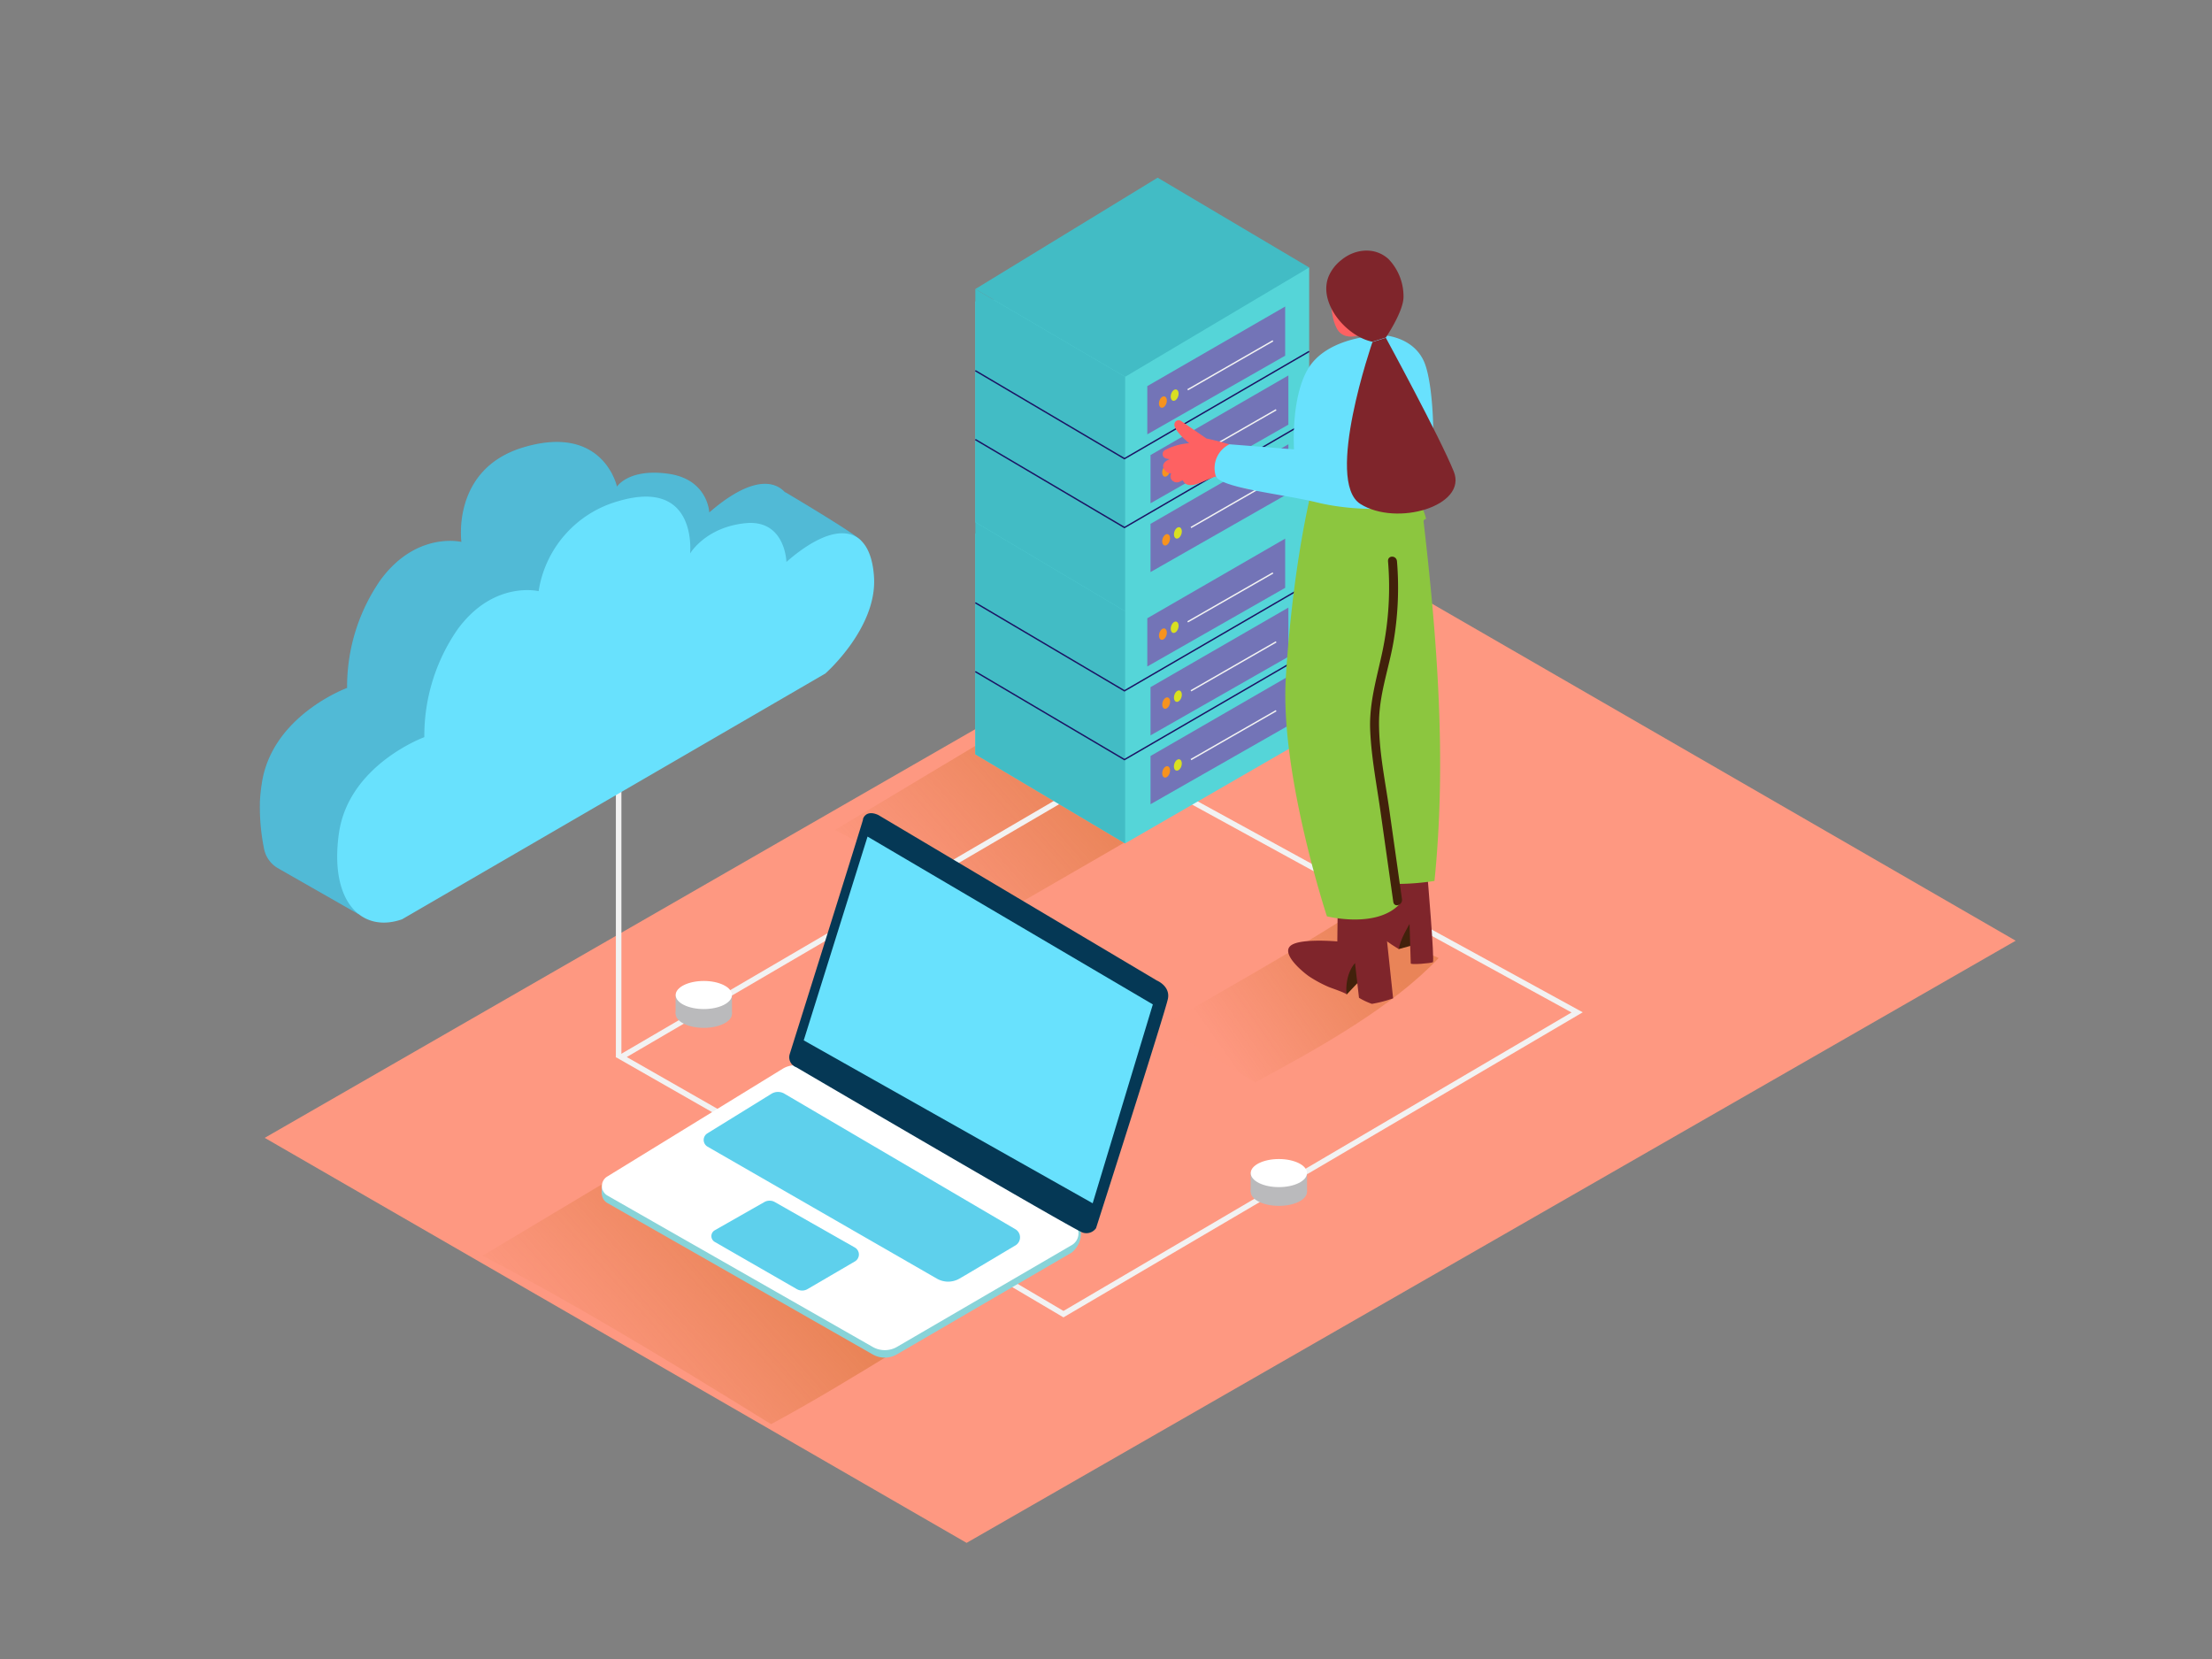 <svg xmlns="http://www.w3.org/2000/svg" xmlns:xlink="http://www.w3.org/1999/xlink" id="Layer_1" data-name="Layer 1" viewBox="0 0 400 300"><rect x="0" y="0" width="400" height="300" fill="#808080" stroke="none"/><defs><linearGradient id="linear-gradient" x1="162.34" y1="167.04" x2="194.27" y2="138.79" gradientUnits="userSpaceOnUse"><stop offset="0" stop-color="#bf5a00" stop-opacity="0.03"></stop><stop offset="0.84" stop-color="#bf5a00" stop-opacity="0.84"></stop><stop offset="1" stop-color="#bf5a00"></stop></linearGradient><linearGradient id="linear-gradient-2" x1="221.25" y1="189.95" x2="248.6" y2="170.72" xlink:href="#linear-gradient"></linearGradient><linearGradient id="linear-gradient-3" x1="107.45" y1="254.01" x2="139.38" y2="225.76" xlink:href="#linear-gradient"></linearGradient></defs><title>81-90</title><path d="M47.87,205.76,174.79,279,364.5,170.11,237.42,96.74Z" fill="#fe9881"></path><path d="M222.48,140.83l-29.15-16.12L151,150.08c9.27,4.86,18.26,9.95,28.53,16.06C193.87,157.74,208.41,149.67,222.48,140.83Z" opacity="0.32" fill="url(#linear-gradient)"></path><path d="M243.51,165.85c-10.89,6.88-22.15,13.15-33.28,19.65,5.05,3,10.53,6.38,16.74,10.22,11.59-6.24,24.73-13.55,33.19-22.48Z" opacity="0.32" fill="url(#linear-gradient-2)"></path><path d="M139.43,257.53c15-8.07,29.21-17.77,44.08-26l-53.9-29.8L87.28,227.07C102.95,235.28,117.76,244.12,139.43,257.53Z" opacity="0.32" fill="url(#linear-gradient-3)"></path><polygon points="149.23 212.22 112.34 191.15 203.09 138.09 285.2 183.07 192.31 237.64 149.23 212.22" fill="none" stroke="#f2f2f2" stroke-miterlimit="10"></polygon><polyline points="108.81 214.25 108.8 215.88 109.62 216.89" fill="#adcee1"></polyline><path d="M141.5,194.63l-31.76,19.51a2,2,0,0,0,.05,3.38l48,27.39a4.4,4.4,0,0,0,4.4,0l31.61-18.41c2.3-1.87,2.14-5.42,0-5.58l-47.69-26.33A4.47,4.47,0,0,0,141.5,194.63Z" fill="#88d3d8"></path><path d="M141.51,193.28l-31.76,19.51a2,2,0,0,0,.05,3.38l48,27.39a4.4,4.4,0,0,0,4.4,0l31.61-18.41a2.44,2.44,0,0,0,0-4.22l-47.69-27.68A4.47,4.47,0,0,0,141.51,193.28Z" fill="#fff"></path><path d="M142.81,190.6s13.33-42.41,13.25-42.41.42-1.89,2.77-.81l50.37,29.93s2.44,1,2,3.28-13,41.5-13,41.5a2.13,2.13,0,0,1-2.39.81C194.19,222.41,144,193,144,193A1.93,1.93,0,0,1,142.81,190.6Z" fill="#053855"></path><polygon points="156.88 151.28 208.47 181.63 197.59 217.59 145.34 188.13 156.88 151.28" fill="#68e1fd"></polygon><path d="M139.54,197.77l-11.61,7.17a1.4,1.4,0,0,0,0,2.4l41.48,23.87a4.09,4.09,0,0,0,4.09,0c2.68-1.55,7.29-4.33,10.12-6a1.7,1.7,0,0,0,0-2.92l-41.75-24.5A2.26,2.26,0,0,0,139.54,197.77Z" fill="#68e1fd"></path><path d="M140.09,217.36l14.49,8.23a1.45,1.45,0,0,1,0,2.52l-8.56,5a1.93,1.93,0,0,1-1.93,0l-14.83-8.53a1.21,1.21,0,0,1,0-2.11l8.91-5.07A1.93,1.93,0,0,1,140.09,217.36Z" fill="#68e1fd"></path><path d="M139.54,197.77l-11.61,7.17a1.4,1.4,0,0,0,0,2.4l41.48,23.87a4.09,4.09,0,0,0,4.09,0c2.68-1.55,7.29-4.33,10.12-6a1.7,1.7,0,0,0,0-2.92l-41.75-24.5A2.26,2.26,0,0,0,139.54,197.77Z" fill="#053855" opacity="0.1"></path><path d="M140.09,217.36l14.49,8.23a1.45,1.45,0,0,1,0,2.52l-8.56,5a1.93,1.93,0,0,1-1.93,0l-14.83-8.53a1.21,1.21,0,0,1,0-2.11l8.91-5.07A1.93,1.93,0,0,1,140.09,217.36Z" fill="#053855" opacity="0.1"></path><polyline points="236.74 90.34 236.74 133.3 203.46 152.51 176.37 136.4 176.37 96.48" fill="#55d5d8"></polyline><polygon points="203.46 152.51 203.46 110.12 176.37 94.25 176.37 136.4 203.46 152.51" fill="#42bcc5"></polygon><polygon points="209.34 74.11 236.74 90.34 203.46 110.12 176.37 94.25 209.34 74.11" fill="#5d5bc4"></polygon><polygon points="232.4 97.4 232.4 106.3 207.47 120.52 207.47 111.8 232.4 97.4" fill="#7374b7"></polygon><ellipse cx="210.3" cy="114.68" rx="1.06" ry="0.67" transform="translate(38.96 282.07) rotate(-72.94)" fill="#f7931e"></ellipse><ellipse cx="212.42" cy="113.44" rx="1.06" ry="0.67" transform="translate(41.65 283.22) rotate(-72.94)" fill="#d9e021"></ellipse><line x1="214.77" y1="112.45" x2="230.19" y2="103.61" fill="none" stroke="#f2f2f2" stroke-miterlimit="10" stroke-width="0.25"></line><polygon points="232.98 109.87 232.98 118.76 208.05 132.98 208.05 124.26 232.98 109.87" fill="#7374b7"></polygon><ellipse cx="210.88" cy="127.15" rx="1.06" ry="0.67" transform="translate(27.46 291.44) rotate(-72.94)" fill="#f7931e"></ellipse><ellipse cx="213.01" cy="125.9" rx="1.06" ry="0.67" transform="translate(30.15 292.59) rotate(-72.94)" fill="#d9e021"></ellipse><line x1="215.36" y1="124.92" x2="230.77" y2="116.07" fill="none" stroke="#f2f2f2" stroke-miterlimit="10" stroke-width="0.25"></line><polygon points="232.98 122.31 232.98 131.21 208.05 145.43 208.05 136.71 232.98 122.31" fill="#7374b7"></polygon><ellipse cx="210.88" cy="139.59" rx="1.06" ry="0.67" transform="translate(15.56 300.23) rotate(-72.94)" fill="#f7931e"></ellipse><ellipse cx="213.01" cy="138.34" rx="1.06" ry="0.67" transform="translate(18.25 301.38) rotate(-72.94)" fill="#d9e021"></ellipse><line x1="215.36" y1="137.36" x2="230.77" y2="128.52" fill="none" stroke="#f2f2f2" stroke-miterlimit="10" stroke-width="0.25"></line><polyline points="176.37 109 203.34 124.92 236.74 105.52" fill="none" stroke="#1b1464" stroke-miterlimit="10" stroke-width="0.25"></polyline><polyline points="176.37 121.45 203.34 137.36 236.74 117.97" fill="none" stroke="#1b1464" stroke-miterlimit="10" stroke-width="0.25"></polyline><polyline points="236.74 48.37 236.74 91.32 203.46 110.53 176.37 94.42 176.37 54.51" fill="#55d5d8"></polyline><polygon points="203.46 110.53 203.46 68.14 176.37 52.27 176.37 94.42 203.46 110.53" fill="#42bcc5"></polygon><polygon points="209.34 32.13 236.74 48.37 203.46 68.14 176.37 52.27 209.34 32.13" fill="#42bcc5"></polygon><polygon points="232.4 55.43 232.4 64.32 207.47 78.54 207.47 69.82 232.4 55.43" fill="#7374b7"></polygon><ellipse cx="210.3" cy="72.71" rx="1.06" ry="0.67" transform="translate(79.08 252.42) rotate(-72.94)" fill="#f7931e"></ellipse><ellipse cx="212.42" cy="71.46" rx="1.06" ry="0.67" transform="translate(81.78 253.56) rotate(-72.94)" fill="#d9e021"></ellipse><line x1="214.77" y1="70.48" x2="230.19" y2="61.63" fill="none" stroke="#f2f2f2" stroke-miterlimit="10" stroke-width="0.25"></line><polygon points="232.98 67.89 232.98 76.79 208.05 91.01 208.05 82.29 232.98 67.89" fill="#7374b7"></polygon><ellipse cx="210.88" cy="85.17" rx="1.06" ry="0.67" transform="translate(67.58 261.78) rotate(-72.94)" fill="#f7931e"></ellipse><ellipse cx="213.01" cy="83.93" rx="1.06" ry="0.67" transform="translate(70.28 262.93) rotate(-72.94)" fill="#d9e021"></ellipse><line x1="215.36" y1="82.94" x2="230.77" y2="74.1" fill="none" stroke="#f2f2f2" stroke-miterlimit="10" stroke-width="0.25"></line><polygon points="232.98 80.34 232.98 89.23 208.05 103.45 208.05 94.73 232.98 80.34" fill="#7374b7"></polygon><ellipse cx="210.88" cy="97.62" rx="1.06" ry="0.67" transform="translate(55.68 270.58) rotate(-72.94)" fill="#f7931e"></ellipse><ellipse cx="213.01" cy="96.37" rx="1.06" ry="0.67" transform="translate(58.38 271.73) rotate(-72.94)" fill="#d9e021"></ellipse><line x1="215.36" y1="95.39" x2="230.77" y2="86.54" fill="none" stroke="#f2f2f2" stroke-miterlimit="10" stroke-width="0.25"></line><polyline points="176.37 67.03 203.34 82.94 236.74 63.55" fill="none" stroke="#1b1464" stroke-miterlimit="10" stroke-width="0.25"></polyline><polyline points="176.37 79.48 203.34 95.39 236.74 75.99" fill="none" stroke="#1b1464" stroke-miterlimit="10" stroke-width="0.25"></polyline><ellipse cx="231.26" cy="215.52" rx="5.09" ry="2.54" fill="#bababc"></ellipse><polyline points="226.16 215.52 226.16 212.13 236.35 212.13 236.35 215.52" fill="#bababc"></polyline><ellipse cx="231.26" cy="212.13" rx="5.09" ry="2.54" fill="#fff"></ellipse><ellipse cx="127.27" cy="183.33" rx="5.09" ry="2.54" fill="#bababc"></ellipse><polyline points="122.17 183.33 122.17 179.93 132.36 179.93 132.36 183.33" fill="#bababc"></polyline><ellipse cx="127.27" cy="179.93" rx="5.09" ry="2.54" fill="#fff"></ellipse><line x1="111.87" y1="191.21" x2="111.87" y2="142.4" fill="none" stroke="#f2f2f2" stroke-miterlimit="10"></line><path d="M155.64,97.7C154.73,96.54,142,89,142,89v.07c-2.61-2.89-7.45-1.88-13.74,3.6,0,0-.22-6-7.42-7S111.57,88,111.57,88,109.14,76.6,94.7,80.88C81.58,84.77,83.44,98,83.44,98s-8.15-2-14.67,6.93a33.82,33.82,0,0,0-6,19.47s-13.71,5-15.45,17.43A30.55,30.55,0,0,0,47,145l0,.32a37.28,37.28,0,0,0,.72,8A5.21,5.21,0,0,0,50.27,157l14.54,8.3a20.75,20.75,0,0,0-1.48-10.64l72-41.78s5.51-4.84,7.82-11.26l5.54-1.43S156.55,98.85,155.64,97.7Z" fill="#053855" opacity="0.1"></path><path d="M155.64,97.7C154.73,96.54,142,89,142,89v.07c-2.61-2.89-7.45-1.88-13.74,3.6,0,0-.22-6-7.42-7S111.57,88,111.57,88,109.14,76.6,94.7,80.88C81.58,84.77,83.44,98,83.44,98s-8.15-2-14.67,6.93a33.82,33.82,0,0,0-6,19.47s-13.71,5-15.45,17.43A30.55,30.55,0,0,0,47,145l0,.32a37.28,37.28,0,0,0,.72,8A5.21,5.21,0,0,0,50.27,157l14.54,8.3a20.75,20.75,0,0,0-1.48-10.64l72-41.78s5.51-4.84,7.82-11.26l5.54-1.43S156.55,98.85,155.64,97.7Z" fill="#053855" opacity="0.1"></path><path d="M155.64,97.7C154.73,96.54,142,89,142,89v.07c-2.61-2.89-7.45-1.88-13.74,3.6,0,0-.22-6-7.42-7S111.57,88,111.57,88,109.14,76.6,94.7,80.88C81.58,84.77,83.44,98,83.44,98s-8.15-2-14.67,6.93a33.82,33.82,0,0,0-6,19.47s-13.71,5-15.45,17.43A30.55,30.55,0,0,0,47,145l0,.32a37.28,37.28,0,0,0,.72,8A5.21,5.21,0,0,0,50.27,157l14.54,8.3a20.75,20.75,0,0,0-1.48-10.64l72-41.78s5.51-4.84,7.82-11.26l5.54-1.43S156.55,98.85,155.64,97.7Z" fill="#68e1fd"></path><path d="M155.64,97.7C154.73,96.54,142,89,142,89v.07c-2.61-2.89-7.45-1.88-13.74,3.6,0,0-.22-6-7.42-7S111.57,88,111.57,88,109.14,76.6,94.7,80.88C81.58,84.77,83.44,98,83.44,98s-8.15-2-14.67,6.93a33.82,33.82,0,0,0-6,19.47s-13.71,5-15.45,17.43A30.55,30.55,0,0,0,47,145l0,.32a37.28,37.28,0,0,0,.72,8A5.21,5.21,0,0,0,50.27,157l14.54,8.3a20.75,20.75,0,0,0-1.48-10.64l72-41.78s5.51-4.84,7.82-11.26l5.54-1.43S156.55,98.85,155.64,97.7Z" fill="#053855" opacity="0.23"></path><path d="M72.72,166.23l76.52-44.43s9.39-8.23,8.81-17.45-6.68-10.72-15.84-2.74c0,0-.19-7.73-7.42-7s-10,5.48-10,5.48,1.44-13.74-13-9.46A20.09,20.09,0,0,0,97.4,106.9s-8.15-2-14.67,6.93a33.82,33.82,0,0,0-6,19.47s-13.71,5-15.45,17.43S65.49,168.79,72.72,166.23Z" fill="#68e1fd"></path><path d="M252.93,171.63l3.8-1.05-.6-4.63S252,166.63,252.93,171.63Z" fill="#42210b"></path><path d="M258.11,158.15s1.34,15.66,1,15.85-4,.5-4,.22-.22-7.13-.22-7.13-1.83,3-1.92,4.54c0,0-4.37-2.49-5.18-4.49s1.87-10.36,2.89-10.81" fill="#7f252b"></path><path d="M243.52,179.84l4.31-4.57L245,171.72S242.39,177.49,243.52,179.84Z" fill="#42210b"></path><path d="M249.92,161.73l2,18.8a22.3,22.3,0,0,1-3.84,1,12.19,12.19,0,0,1-2.33-1.1l-.72-6.27s-1.86,1.86-1.53,5.68c0-.26-3-1.24-3.35-1.42a22.25,22.25,0,0,1-3.44-1.87c-1.14-.79-5.39-4.3-3.11-5.69,1.94-1.19,8.23-.62,8.23-.62l.09-7.76" fill="#7f252b"></path><path d="M257.44,94.39a.45.45,0,0,1,.45-.55,14.45,14.45,0,0,0-2.11-4.61l-18.2-2.14s-3.65,13-5.06,35.41c-1.09,17.37,7.43,43.2,7.43,43.2s8.82,2.24,13.06-2.12l-.17-3.74a44.5,44.5,0,0,0,6.56-.54C261.59,137.73,259.93,115.86,257.44,94.39Z" fill="#8cc63f"></path><path d="M253.52,162.58l-2.28-16.1c-.73-5.13-1.85-10.4-1.87-15.61s1.76-9.86,2.62-14.82a58,58,0,0,0,.63-14.54c-.09-1.13-1.71-1.14-1.62,0a56.41,56.41,0,0,1-1,16.23c-1,4.77-2.43,9.29-2.23,14.25s1.2,10,1.9,15l2.28,16.1C252.11,164.17,253.67,163.7,253.52,162.58Z" fill="#42210b"></path><path d="M227.66,82c-.8-.25-1.6-.48-2.41-.7l-.07,0a51.09,51.09,0,0,0-7-2l-4.56-3.14h0a.76.76,0,0,0-1.23.45c-.26.76,1.34,2.4,1.87,2.85l.2.17c.1.09.52.53.65.51a10.88,10.88,0,0,0-4.46,1.26.82.82,0,0,0,0,1.42,2.34,2.34,0,0,0,.9.21l-.16.06c-1,.42-1.49,1.24-.59,2.13a.81.81,0,0,0,.27.18.68.68,0,0,0,.68.17l0,.15a1.07,1.07,0,0,0,.08,1,1.21,1.21,0,0,0,1.69.28l.38-.14c.41,1,1.55,1,2.54.66s2.18-.92,3.27-1.32L223,87.37c.88.34,2.45,1.37,3.41,1s.57-1.93-.42-1.58c.21-.07-.22-.11-.35-.16l-.9-.35a7.23,7.23,0,0,0,2.58.51.83.83,0,0,0,.57-1.4,10.85,10.85,0,0,0-1.51-1.22.89.89,0,0,0,0-.56l.11,0a.84.84,0,0,0,.56-.11l.18.05C228.25,83.92,228.66,82.34,227.66,82Z" fill="#fe6162"></path><path d="M250,60.61s-10.13,0-13.63,6.37C233.4,72.34,234,81.26,234,81.26l-11.67-.92a4.8,4.8,0,0,0-2.52,5.6c.45,2.29,12,3.35,18.41,4.93s17.92,2,19.74-1.81,1.59-19.38-.53-23.85S250,60.61,250,60.61Z" fill="#68e1fd"></path><path d="M240.66,50.82s-.53,7.7,1.82,9.48,6.23-1.16,6.23-1.16" fill="#fe6162"></path><path d="M242.58,47A7.47,7.47,0,0,0,240.25,50c-1.94,4.85,3.28,10.87,7.93,11.8l2.42-.76s3.2-4.71,3.2-7.35a9.74,9.74,0,0,0-2.72-6.85C248.6,44.58,245,45,242.58,47Z" fill="#7f252b"></path><path d="M248.19,61.84S239.46,87,246,91.13s19.4.37,16.89-5.86S250.6,61.08,250.6,61.08" fill="#7f252b"></path></svg>